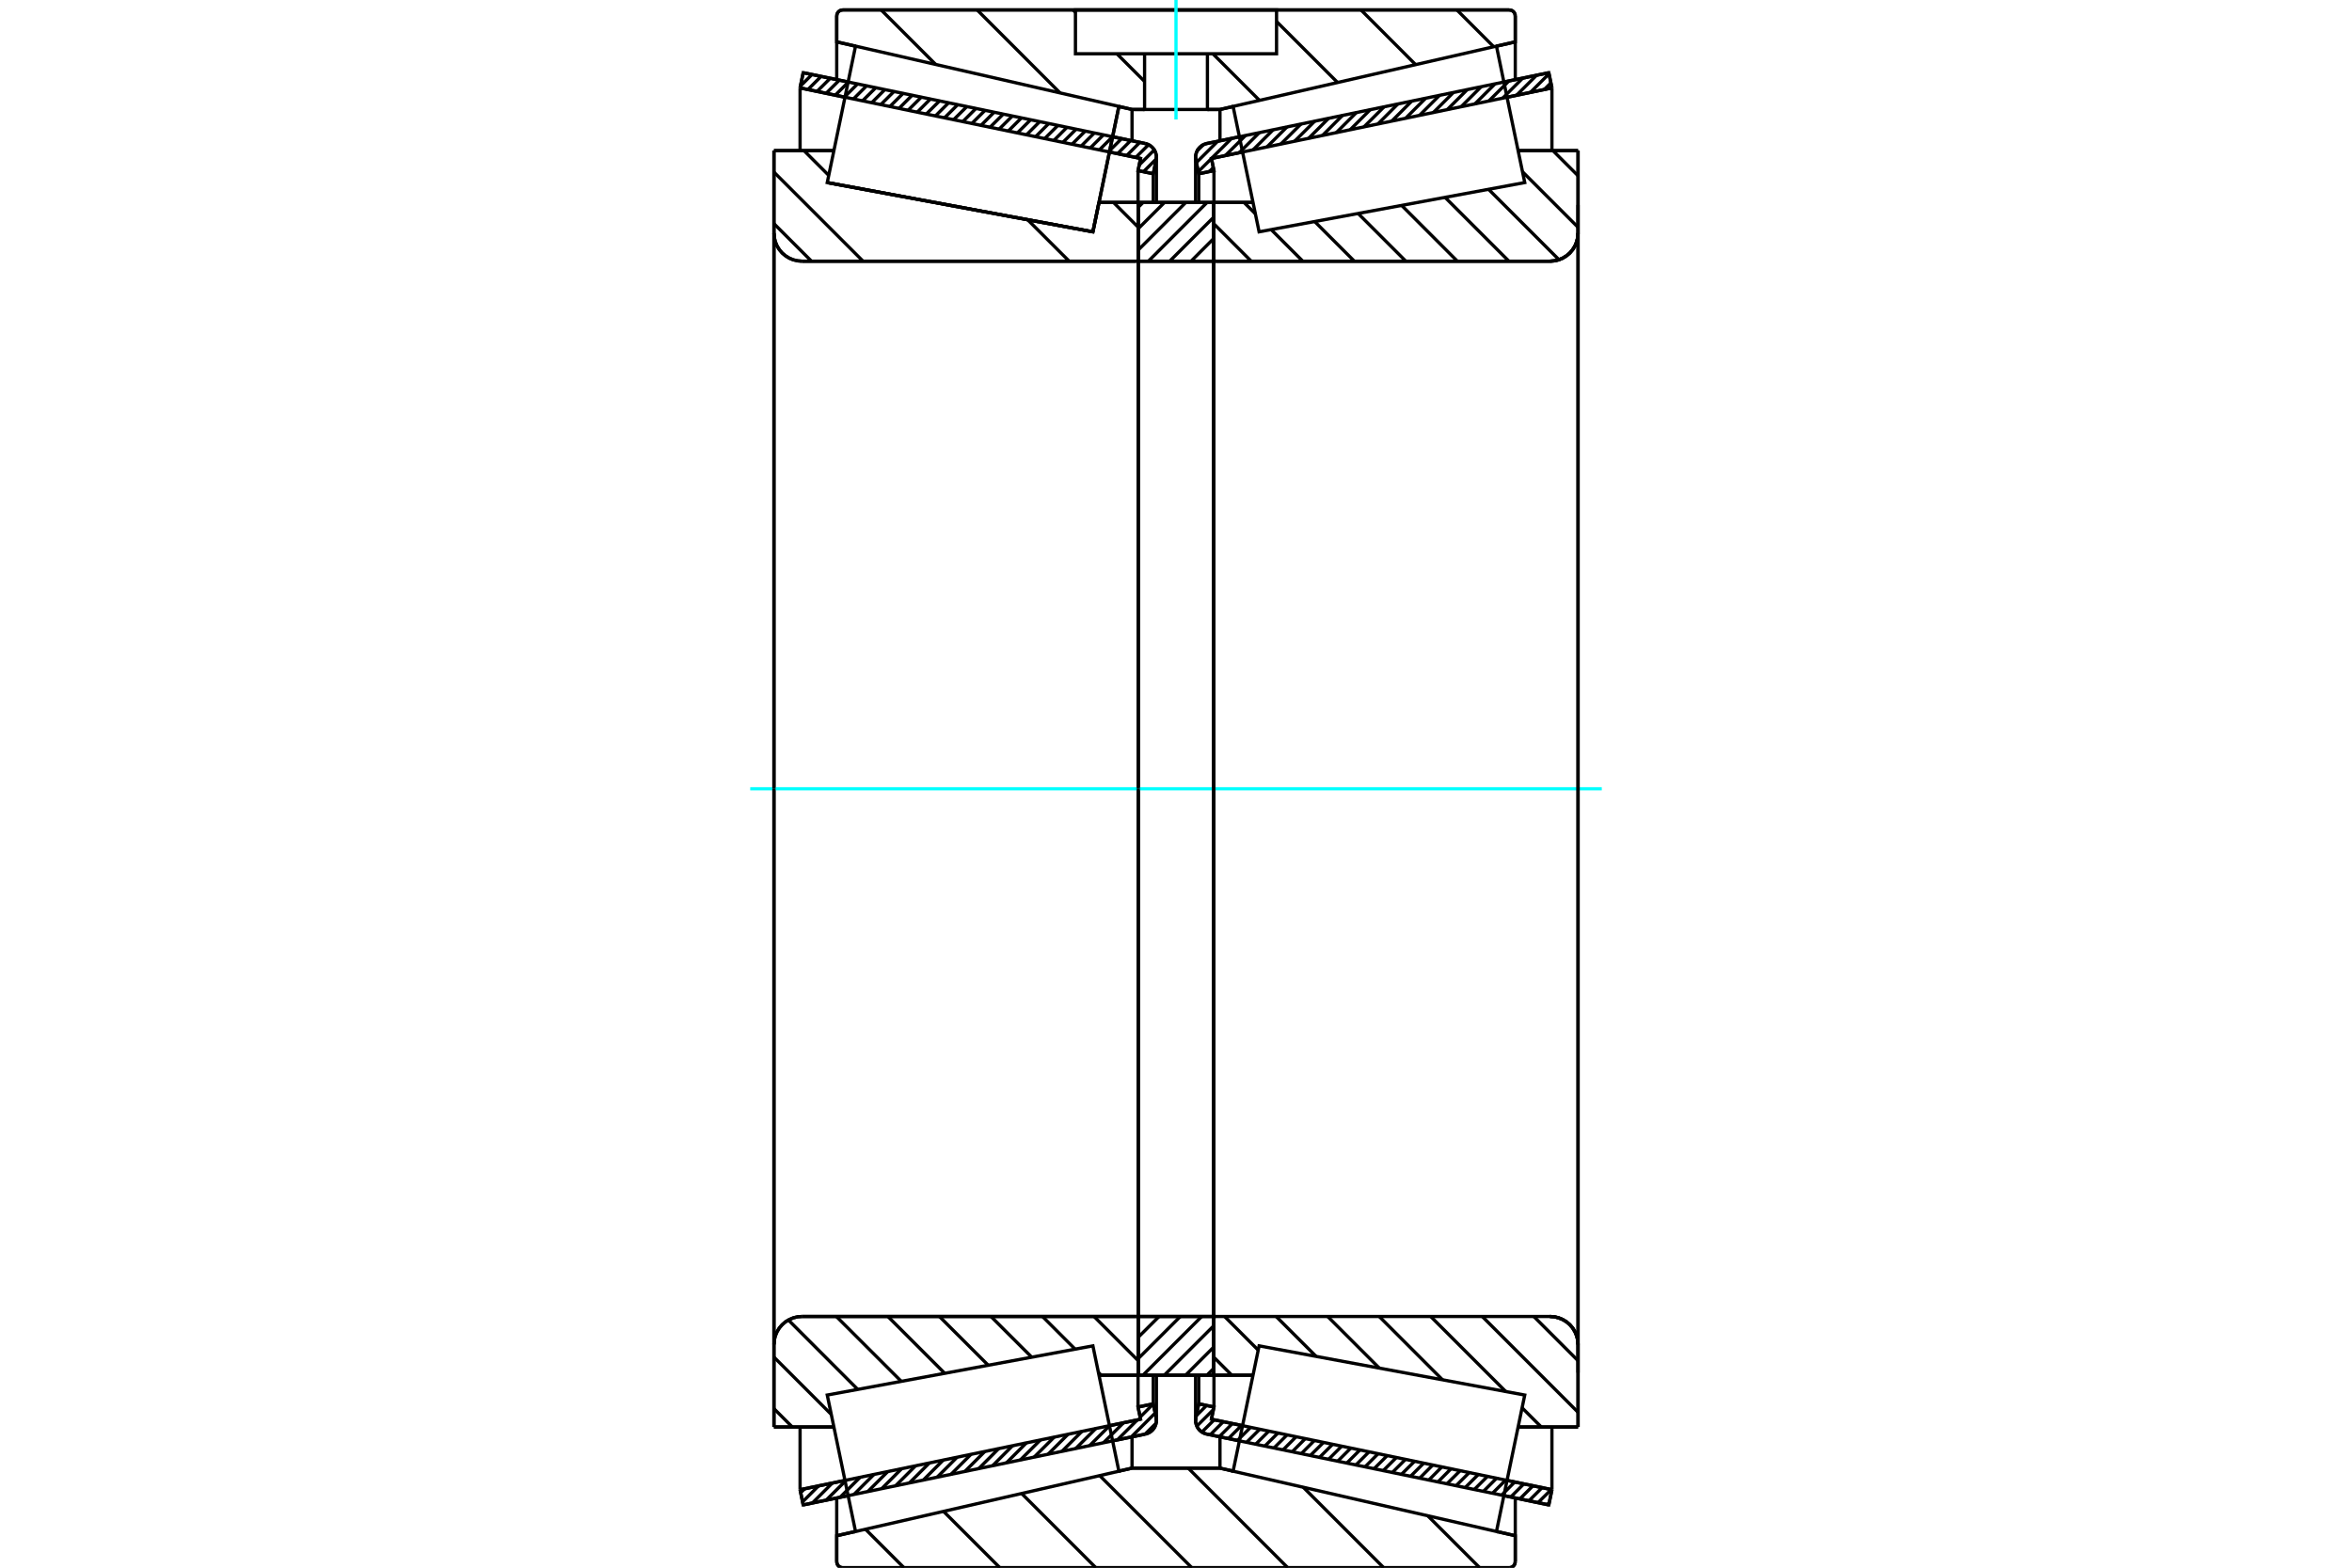 <?xml version="1.0" standalone="no"?>
<!DOCTYPE svg PUBLIC "-//W3C//DTD SVG 1.1//EN"
	"http://www.w3.org/Graphics/SVG/1.1/DTD/svg11.dtd">
<svg xmlns="http://www.w3.org/2000/svg" height="100%" width="100%" viewBox="0 0 36000 24000">
	<rect x="-1800" y="-1200" width="39600" height="26400" style="fill:#FFF"/>
	<g style="fill:none; fill-rule:evenodd" transform="matrix(1 0 0 1 0 0)">
		<g style="fill:none; stroke:#000; stroke-width:50; shape-rendering:geometricPrecision">
			<line x1="23706" y1="23039" x2="23019" y2="22897"/>
			<line x1="18971" y1="22059" x2="18471" y2="21955"/>
			<line x1="23754" y1="22806" x2="23706" y2="23039"/>
			<line x1="18542" y1="21727" x2="19019" y2="21826"/>
			<line x1="23067" y1="22664" x2="23754" y2="22806"/>
			<line x1="18581" y1="21540" x2="18542" y2="21727"/>
			<line x1="18348" y1="21492" x2="18581" y2="21540"/>
			<line x1="18304" y1="21702" x2="18348" y2="21492"/>
			<polyline points="18304,21702 18301,21723 18300,21745 18302,21778 18310,21809 18322,21840 18338,21868 18359,21893 18383,21915 18410,21932 18440,21946 18471,21955"/>
			<line x1="18471" y1="2197" x2="18971" y2="2094"/>
			<line x1="23019" y1="1255" x2="23706" y2="1113"/>
			<polyline points="18471,2197 18440,2206 18410,2220 18383,2238 18359,2260 18338,2285 18322,2313 18310,2343 18302,2375 18300,2407 18301,2429 18304,2450"/>
			<line x1="18348" y1="2660" x2="18304" y2="2450"/>
			<line x1="18581" y1="2612" x2="18348" y2="2660"/>
			<line x1="18542" y1="2426" x2="18581" y2="2612"/>
			<line x1="23754" y1="1346" x2="23067" y2="1489"/>
			<line x1="19019" y1="2327" x2="18542" y2="2426"/>
			<line x1="23706" y1="1113" x2="23754" y2="1346"/>
			<line x1="18348" y1="21052" x2="18348" y2="21492"/>
			<line x1="18348" y1="2660" x2="18348" y2="3101"/>
			<line x1="18581" y1="21052" x2="18581" y2="21540"/>
			<line x1="18581" y1="2612" x2="18581" y2="3100"/>
			<line x1="23754" y1="21846" x2="23754" y2="22806"/>
			<line x1="23754" y1="1346" x2="23754" y2="2306"/>
			<line x1="18300" y1="21053" x2="18300" y2="21745"/>
			<line x1="18300" y1="2407" x2="18300" y2="3099"/>
			<line x1="17529" y1="21955" x2="17029" y2="22059"/>
			<line x1="12981" y1="22897" x2="12294" y2="23039"/>
			<polyline points="17529,21955 17560,21946 17590,21932 17617,21915 17641,21893 17662,21868 17678,21840 17690,21809 17698,21778 17700,21745 17699,21723 17696,21702"/>
			<line x1="17652" y1="21492" x2="17696" y2="21702"/>
			<line x1="17419" y1="21540" x2="17652" y2="21492"/>
			<line x1="17458" y1="21727" x2="17419" y2="21540"/>
			<line x1="12246" y1="22806" x2="12933" y2="22664"/>
			<line x1="16981" y1="21826" x2="17458" y2="21727"/>
			<line x1="12294" y1="23039" x2="12246" y2="22806"/>
			<line x1="12294" y1="1113" x2="12981" y2="1255"/>
			<line x1="17029" y1="2094" x2="17529" y2="2197"/>
			<line x1="12246" y1="1346" x2="12294" y2="1113"/>
			<line x1="17458" y1="2426" x2="16981" y2="2327"/>
			<line x1="12933" y1="1489" x2="12246" y2="1346"/>
			<line x1="17419" y1="2612" x2="17458" y2="2426"/>
			<line x1="17652" y1="2660" x2="17419" y2="2612"/>
			<line x1="17696" y1="2450" x2="17652" y2="2660"/>
			<polyline points="17696,2450 17699,2429 17700,2407 17698,2375 17690,2343 17678,2313 17662,2285 17641,2260 17617,2238 17590,2220 17560,2206 17529,2197"/>
			<line x1="17419" y1="3100" x2="17419" y2="2612"/>
			<line x1="17419" y1="21540" x2="17419" y2="21052"/>
			<line x1="12246" y1="2306" x2="12246" y2="1346"/>
			<line x1="12246" y1="22806" x2="12246" y2="21846"/>
			<line x1="17652" y1="3101" x2="17652" y2="2660"/>
			<line x1="17652" y1="21492" x2="17652" y2="21052"/>
			<line x1="17700" y1="3099" x2="17700" y2="2407"/>
			<line x1="17700" y1="21745" x2="17700" y2="21053"/>
			<line x1="18577" y1="3099" x2="19179" y2="3099"/>
			<polyline points="18577,3968 18577,3973 18578,3978 18580,3982 18583,3986 18586,3990 18590,3993 18594,3995 18598,3997 18603,3998 18608,3999"/>
			<line x1="23723" y1="3999" x2="18608" y2="3999"/>
			<polyline points="23723,3999 23791,3993 23857,3978 23919,3952 23977,3916 24028,3873 24072,3821 24107,3764 24133,3701 24149,3635 24154,3568"/>
			<line x1="24154" y1="2306" x2="24154" y2="3568"/>
			<line x1="24154" y1="2306" x2="23236" y2="2306"/>
			<line x1="24154" y1="21846" x2="23236" y2="21846"/>
			<line x1="24154" y1="20584" x2="24154" y2="21846"/>
			<polyline points="24154,20584 24149,20517 24133,20451 24107,20389 24072,20331 24028,20280 23977,20236 23919,20201 23857,20175 23791,20159 23723,20154"/>
			<polyline points="18608,20154 18603,20154 18598,20155 18594,20157 18590,20159 18586,20163 18583,20166 18580,20170 18578,20175 18577,20180 18577,20184"/>
			<line x1="19179" y1="21053" x2="18577" y2="21053"/>
			<line x1="23236" y1="2815" x2="23236" y2="2814"/>
			<line x1="23236" y1="21339" x2="23236" y2="21338"/>
			<polyline points="18577,3968 18577,3973 18578,3978 18580,3982 18583,3986 18586,3990 18590,3993 18594,3995 18598,3997 18603,3998 18608,3999"/>
			<polyline points="18608,20154 18603,20154 18598,20155 18594,20157 18590,20159 18586,20163 18583,20166 18580,20170 18578,20175 18577,20180 18577,20184"/>
			<polyline points="23723,3999 23791,3993 23857,3978 23919,3952 23977,3916 24028,3873 24072,3821 24107,3764 24133,3701 24149,3635 24154,3568"/>
			<polyline points="24154,20584 24149,20517 24133,20451 24107,20389 24072,20331 24028,20280 23977,20236 23919,20201 23857,20175 23791,20159 23723,20154"/>
			<line x1="17423" y1="21053" x2="16821" y2="21053"/>
			<polyline points="17423,20184 17423,20180 17422,20175 17420,20170 17417,20166 17414,20163 17410,20159 17406,20157 17402,20155 17397,20154 17392,20154"/>
			<line x1="12277" y1="20154" x2="17392" y2="20154"/>
			<polyline points="12277,20154 12209,20159 12143,20175 12081,20201 12023,20236 11972,20280 11928,20331 11893,20389 11867,20451 11851,20517 11846,20584"/>
			<line x1="11846" y1="21846" x2="11846" y2="20584"/>
			<line x1="11846" y1="21846" x2="12764" y2="21846"/>
			<line x1="12662" y1="2795" x2="12662" y2="2795"/>
			<line x1="11846" y1="2306" x2="12764" y2="2306"/>
			<line x1="11846" y1="3568" x2="11846" y2="2306"/>
			<polyline points="11846,3568 11851,3635 11867,3701 11893,3764 11928,3821 11972,3873 12023,3916 12081,3952 12143,3978 12209,3993 12277,3999"/>
			<line x1="17392" y1="3999" x2="12277" y2="3999"/>
			<polyline points="17392,3999 17397,3998 17402,3997 17406,3995 17410,3993 17414,3990 17417,3986 17420,3982 17422,3978 17423,3973 17423,3968"/>
			<line x1="16821" y1="3099" x2="17423" y2="3099"/>
			<line x1="16728" y1="3549" x2="16821" y2="3099"/>
			<line x1="12662" y1="2795" x2="16728" y2="3549"/>
			<line x1="12764" y1="21338" x2="12764" y2="21339"/>
			<line x1="12764" y1="2814" x2="12764" y2="2814"/>
			<line x1="11846" y1="20584" x2="11846" y2="3568"/>
			<line x1="23100" y1="24000" x2="12900" y2="24000"/>
			<polyline points="23100,24000 23115,23999 23129,23995 23142,23990 23155,23982 23166,23973 23175,23962 23183,23950 23188,23936 23191,23922 23193,23908"/>
			<line x1="23193" y1="23511" x2="23193" y2="23908"/>
			<line x1="18673" y1="22476" x2="18875" y2="22522"/>
			<line x1="22905" y1="23445" x2="23193" y2="23511"/>
			<line x1="17327" y1="22476" x2="18673" y2="22476"/>
			<line x1="12807" y1="23511" x2="13095" y2="23445"/>
			<line x1="17125" y1="22522" x2="17327" y2="22476"/>
			<line x1="12807" y1="23908" x2="12807" y2="23511"/>
			<polyline points="12807,23908 12809,23922 12812,23936 12817,23950 12825,23962 12834,23973 12845,23982 12858,23990 12871,23995 12885,23999 12900,24000"/>
			<line x1="12900" y1="152" x2="23100" y2="152"/>
			<polyline points="12900,152 12885,154 12871,157 12858,162 12845,170 12834,179 12825,190 12817,203 12812,216 12809,230 12807,245"/>
			<line x1="12807" y1="641" x2="12807" y2="245"/>
			<line x1="17327" y1="1676" x2="17125" y2="1630"/>
			<line x1="13095" y1="707" x2="12807" y2="641"/>
			<line x1="18673" y1="1676" x2="18481" y2="1676"/>
			<line x1="17519" y1="1676" x2="17327" y2="1676"/>
			<line x1="23193" y1="641" x2="22905" y2="707"/>
			<line x1="18875" y1="1630" x2="18673" y2="1676"/>
			<line x1="23193" y1="245" x2="23193" y2="641"/>
			<polyline points="23193,245 23191,230 23188,216 23183,203 23175,190 23166,179 23155,170 23142,162 23129,157 23115,154 23100,152"/>
			<line x1="17327" y1="21996" x2="17327" y2="22476"/>
			<line x1="17327" y1="1676" x2="17327" y2="2157"/>
			<line x1="18673" y1="21996" x2="18673" y2="22476"/>
			<line x1="18673" y1="1676" x2="18673" y2="2157"/>
			<line x1="12807" y1="22932" x2="12807" y2="23511"/>
			<line x1="12807" y1="641" x2="12807" y2="1221"/>
			<line x1="23193" y1="22932" x2="23193" y2="23511"/>
			<line x1="23193" y1="641" x2="23193" y2="1221"/>
			<line x1="17423" y1="20154" x2="18577" y2="20154"/>
			<line x1="17423" y1="21053" x2="17423" y2="20154"/>
			<line x1="18577" y1="21053" x2="17423" y2="21053"/>
			<line x1="18577" y1="20154" x2="18577" y2="21053"/>
			<line x1="18577" y1="3999" x2="17423" y2="3999"/>
			<line x1="18577" y1="3099" x2="18577" y2="3999"/>
			<line x1="17423" y1="3099" x2="18577" y2="3099"/>
			<line x1="17423" y1="3999" x2="17423" y2="3099"/>
			<line x1="18577" y1="3999" x2="18577" y2="20154"/>
			<line x1="17423" y1="3999" x2="17423" y2="20154"/>
		</g>
		<g style="fill:none; stroke:#0FF; stroke-width:50; shape-rendering:geometricPrecision">
			<line x1="11483" y1="12076" x2="24517" y2="12076"/>
		</g>
		<g style="fill:none; stroke:#000; stroke-width:50; shape-rendering:geometricPrecision">
			<line x1="22299" y1="152" x2="22863" y2="716"/>
			<line x1="20831" y1="152" x2="21668" y2="990"/>
			<line x1="19362" y1="152" x2="19362" y2="152"/>
			<line x1="19539" y1="329" x2="20473" y2="1263"/>
			<line x1="17893" y1="152" x2="17893" y2="152"/>
			<line x1="18564" y1="823" x2="19278" y2="1537"/>
			<line x1="16425" y1="152" x2="16461" y2="189"/>
			<line x1="17095" y1="823" x2="17519" y2="1247"/>
			<line x1="14956" y1="152" x2="16227" y2="1424"/>
			<line x1="13487" y1="152" x2="14322" y2="987"/>
			<line x1="21853" y1="23205" x2="22648" y2="24000"/>
			<line x1="19948" y1="22769" x2="21179" y2="24000"/>
			<line x1="18187" y1="22476" x2="19710" y2="24000"/>
			<line x1="16832" y1="22590" x2="18242" y2="24000"/>
			<line x1="15637" y1="22864" x2="16773" y2="24000"/>
			<line x1="14442" y1="23138" x2="15304" y2="24000"/>
			<line x1="13247" y1="23411" x2="13836" y2="24000"/>
			<line x1="18000" y1="152" x2="23100" y2="152"/>
			<polyline points="23193,245 23191,230 23188,216 23183,203 23175,190 23166,179 23155,170 23142,162 23129,157 23115,154 23100,152"/>
			<polyline points="23193,245 23193,641 22905,707"/>
			<polyline points="18875,1630 18673,1676 18481,1676"/>
			<polyline points="18000,152 12900,152 12885,154 12871,157 12858,162 12845,170 12834,179 12825,190 12817,203 12812,216 12809,230 12807,245 12807,641 13095,707"/>
			<polyline points="17125,1630 17327,1676 17519,1676"/>
			<polyline points="18000,22476 17327,22476 17125,22522"/>
			<polyline points="13095,23445 12807,23511 12807,23908 12809,23922 12812,23936 12817,23950 12825,23962 12834,23973 12845,23982 12858,23990 12871,23995 12885,23999 12900,24000 18000,24000"/>
			<polyline points="18000,22476 18673,22476 18875,22522"/>
			<polyline points="22905,23445 23193,23511 23193,23908"/>
			<polyline points="23100,24000 23115,23999 23129,23995 23142,23990 23155,23982 23166,23973 23175,23962 23183,23950 23188,23936 23191,23922 23193,23908"/>
			<line x1="23100" y1="24000" x2="18000" y2="24000"/>
			<line x1="17043" y1="3099" x2="17423" y2="3480"/>
			<line x1="16698" y1="3543" x2="16698" y2="3543"/>
			<line x1="15729" y1="3364" x2="16365" y2="3999"/>
			<line x1="14761" y1="3184" x2="14761" y2="3184"/>
			<line x1="13793" y1="3005" x2="13793" y2="3005"/>
			<line x1="12825" y1="2825" x2="12825" y2="2825"/>
			<line x1="12306" y1="2306" x2="12685" y2="2685"/>
			<line x1="11846" y1="2635" x2="13210" y2="3999"/>
			<line x1="11846" y1="3424" x2="12421" y2="3999"/>
			<line x1="16745" y1="20154" x2="17423" y2="20832"/>
			<line x1="16812" y1="21010" x2="16855" y2="21053"/>
			<line x1="15956" y1="20154" x2="16456" y2="20654"/>
			<line x1="15167" y1="20154" x2="15791" y2="20777"/>
			<line x1="14378" y1="20154" x2="15126" y2="20901"/>
			<line x1="13590" y1="20154" x2="14460" y2="21024"/>
			<line x1="12801" y1="20154" x2="13795" y2="21147"/>
			<line x1="12067" y1="20208" x2="13129" y2="21271"/>
			<line x1="11846" y1="20776" x2="12724" y2="21654"/>
			<line x1="11846" y1="21565" x2="12127" y2="21846"/>
			<polyline points="17423,12076 17423,3099 17423,3968"/>
			<polyline points="17392,3999 17397,3998 17402,3997 17406,3995 17410,3993 17414,3990 17417,3986 17420,3982 17422,3978 17423,3973 17423,3968"/>
			<line x1="17392" y1="3999" x2="12277" y2="3999"/>
			<polyline points="11846,3568 11851,3635 11867,3701 11893,3764 11928,3821 11972,3873 12023,3916 12081,3952 12143,3978 12209,3993 12277,3999"/>
			<line x1="11846" y1="3568" x2="11846" y2="2306"/>
			<line x1="11846" y1="3568" x2="11846" y2="12076"/>
			<line x1="11846" y1="2306" x2="12764" y2="2306"/>
			<line x1="16821" y1="3099" x2="17423" y2="3099"/>
			<line x1="17423" y1="21053" x2="16821" y2="21053"/>
			<line x1="12764" y1="21846" x2="11846" y2="21846"/>
			<line x1="11846" y1="12076" x2="11846" y2="20584"/>
			<line x1="11846" y1="21846" x2="11846" y2="20584"/>
			<polyline points="12277,20154 12209,20159 12143,20175 12081,20201 12023,20236 11972,20280 11928,20331 11893,20389 11867,20451 11851,20517 11846,20584"/>
			<line x1="12277" y1="20154" x2="17392" y2="20154"/>
			<polyline points="17423,20184 17423,20180 17422,20175 17420,20170 17417,20166 17414,20163 17410,20159 17406,20157 17402,20155 17397,20154 17392,20154"/>
			<polyline points="17423,20184 17423,21053 17423,12076"/>
			<line x1="23769" y1="2306" x2="24154" y2="2691"/>
			<line x1="23303" y1="2629" x2="24154" y2="3480"/>
			<line x1="22784" y1="2898" x2="23862" y2="3976"/>
			<line x1="22118" y1="3021" x2="23096" y2="3999"/>
			<line x1="21453" y1="3144" x2="22307" y2="3999"/>
			<line x1="20787" y1="3268" x2="21518" y2="3999"/>
			<line x1="20122" y1="3391" x2="20730" y2="3999"/>
			<line x1="19041" y1="3099" x2="19215" y2="3273"/>
			<line x1="19456" y1="3514" x2="19941" y2="3999"/>
			<line x1="18577" y1="3424" x2="19152" y2="3999"/>
			<line x1="23476" y1="20154" x2="24154" y2="20832"/>
			<line x1="22687" y1="20154" x2="24154" y2="21621"/>
			<line x1="21898" y1="20154" x2="23048" y2="21304"/>
			<line x1="23297" y1="21552" x2="23591" y2="21846"/>
			<line x1="21110" y1="20154" x2="22080" y2="21124"/>
			<line x1="20321" y1="20154" x2="21112" y2="20945"/>
			<line x1="19532" y1="20154" x2="20144" y2="20765"/>
			<line x1="18743" y1="20154" x2="19258" y2="20669"/>
			<line x1="18577" y1="20776" x2="18854" y2="21053"/>
			<polyline points="18577,12076 18577,3099 18577,3968 18577,3973 18578,3978 18580,3982 18583,3986 18586,3990 18590,3993 18594,3995 18598,3997 18603,3998 18608,3999 23723,3999 23791,3993 23857,3978 23919,3952 23977,3916 24028,3873 24072,3821 24107,3764 24133,3701 24149,3635 24154,3568 24154,2306"/>
			<line x1="24154" y1="3568" x2="24154" y2="12076"/>
			<line x1="24154" y1="2306" x2="23236" y2="2306"/>
			<line x1="19179" y1="3099" x2="18577" y2="3099"/>
			<line x1="18577" y1="21053" x2="19179" y2="21053"/>
			<line x1="23236" y1="21846" x2="24154" y2="21846"/>
			<line x1="24154" y1="12076" x2="24154" y2="20584"/>
			<polyline points="24154,21846 24154,20584 24149,20517 24133,20451 24107,20389 24072,20331 24028,20280 23977,20236 23919,20201 23857,20175 23791,20159 23723,20154 18608,20154 18603,20154 18598,20155 18594,20157 18590,20159 18586,20163 18583,20166 18580,20170 18578,20175 18577,20180 18577,20184 18577,21053 18577,12076"/>
			<line x1="18577" y1="20949" x2="18473" y2="21053"/>
			<line x1="18577" y1="20623" x2="18147" y2="21053"/>
			<line x1="18577" y1="20297" x2="17821" y2="21053"/>
			<line x1="18394" y1="20154" x2="17494" y2="21053"/>
			<line x1="18067" y1="20154" x2="17423" y2="20798"/>
			<line x1="17741" y1="20154" x2="17423" y2="20471"/>
			<line x1="18577" y1="3978" x2="18556" y2="3999"/>
			<line x1="18577" y1="3651" x2="18230" y2="3999"/>
			<line x1="18577" y1="3325" x2="17903" y2="3999"/>
			<line x1="18476" y1="3099" x2="17577" y2="3999"/>
			<line x1="18150" y1="3099" x2="17423" y2="3826"/>
			<line x1="17824" y1="3099" x2="17423" y2="3500"/>
			<line x1="17497" y1="3099" x2="17423" y2="3173"/>
			<polyline points="17423,3999 17423,3099 18577,3099 18577,3999 17423,3999"/>
			<polyline points="17423,20154 18577,20154 18577,21053 17423,21053 17423,20154"/>
			<polyline points="18000,1676 18481,1676 18481,823 19539,823 19539,152 16461,152 16461,823 17519,823 18481,823"/>
			<polyline points="17519,823 17519,1676 18000,1676"/>
		</g>
		<g style="fill:none; stroke:#0FF; stroke-width:50; shape-rendering:geometricPrecision">
			<line x1="18000" y1="1829" x2="18000" y2="0"/>
		</g>
		<g style="fill:none; stroke:#000; stroke-width:50; shape-rendering:geometricPrecision">
			<line x1="24154" y1="21015" x2="24154" y2="3137"/>
			<line x1="18577" y1="20184" x2="18577" y2="3968"/>
			<polyline points="16927,2589 16728,3549 12662,2795 12662,2795"/>
			<polyline points="17126,1629 17126,1629 16927,2589"/>
			<polyline points="16927,21563 17126,22523 13095,23446 12879,22402 12662,21357 16728,20604 16927,21563"/>
			<polyline points="16927,2589 16728,3549 12662,2795 12879,1751 13095,706 17126,1629 16927,2589"/>
			<polyline points="19073,21563 19272,20604 23338,21357 23121,22402 22905,23446 18874,22523 19073,21563"/>
			<polyline points="19073,2589 18874,1629 22905,706 23121,1751 23338,2795 19272,3549 19073,2589"/>
			<line x1="17696" y1="21787" x2="17527" y2="21955"/>
			<line x1="17681" y1="21633" x2="17315" y2="21999"/>
			<line x1="17652" y1="21494" x2="17451" y2="21695"/>
			<line x1="17409" y1="21737" x2="17103" y2="22043"/>
			<line x1="17442" y1="21536" x2="17422" y2="21556"/>
			<line x1="17197" y1="21781" x2="16890" y2="22087"/>
			<line x1="16985" y1="21825" x2="16678" y2="22131"/>
			<line x1="16773" y1="21869" x2="16466" y2="22175"/>
			<line x1="16560" y1="21913" x2="16254" y2="22219"/>
			<line x1="16348" y1="21957" x2="16042" y2="22263"/>
			<line x1="16136" y1="22001" x2="15829" y2="22307"/>
			<line x1="15924" y1="22045" x2="15617" y2="22351"/>
			<line x1="15711" y1="22088" x2="15405" y2="22395"/>
			<line x1="15499" y1="22132" x2="15193" y2="22439"/>
			<line x1="15287" y1="22176" x2="14981" y2="22483"/>
			<line x1="15075" y1="22220" x2="14768" y2="22527"/>
			<line x1="14863" y1="22264" x2="14556" y2="22571"/>
			<line x1="14650" y1="22308" x2="14344" y2="22615"/>
			<line x1="14438" y1="22352" x2="14132" y2="22659"/>
			<line x1="14226" y1="22396" x2="13919" y2="22703"/>
			<line x1="14014" y1="22440" x2="13707" y2="22747"/>
			<line x1="13801" y1="22484" x2="13495" y2="22791"/>
			<line x1="13589" y1="22528" x2="13283" y2="22834"/>
			<line x1="13377" y1="22572" x2="13071" y2="22878"/>
			<line x1="13165" y1="22616" x2="12858" y2="22922"/>
			<line x1="12953" y1="22660" x2="12646" y2="22966"/>
			<line x1="12740" y1="22704" x2="12434" y2="23010"/>
			<line x1="12528" y1="22748" x2="12284" y2="22992"/>
			<line x1="12316" y1="22792" x2="12255" y2="22852"/>
			<line x1="17655" y1="2644" x2="17642" y2="2658"/>
			<line x1="17698" y1="2433" x2="17502" y2="2629"/>
			<line x1="17668" y1="2295" x2="17437" y2="2526"/>
			<line x1="17580" y1="2215" x2="17384" y2="2410"/>
			<line x1="17446" y1="2180" x2="17245" y2="2382"/>
			<line x1="17307" y1="2151" x2="17106" y2="2353"/>
			<line x1="17168" y1="2122" x2="16966" y2="2324"/>
			<line x1="17028" y1="2094" x2="16827" y2="2295"/>
			<line x1="16889" y1="2065" x2="16687" y2="2266"/>
			<line x1="16749" y1="2036" x2="16548" y2="2237"/>
			<line x1="16610" y1="2007" x2="16409" y2="2208"/>
			<line x1="16471" y1="1978" x2="16269" y2="2179"/>
			<line x1="16331" y1="1949" x2="16130" y2="2151"/>
			<line x1="16192" y1="1920" x2="15990" y2="2122"/>
			<line x1="16052" y1="1891" x2="15851" y2="2093"/>
			<line x1="15913" y1="1863" x2="15712" y2="2064"/>
			<line x1="15774" y1="1834" x2="15572" y2="2035"/>
			<line x1="15634" y1="1805" x2="15433" y2="2006"/>
			<line x1="15495" y1="1776" x2="15293" y2="1977"/>
			<line x1="15355" y1="1747" x2="15154" y2="1948"/>
			<line x1="15216" y1="1718" x2="15015" y2="1920"/>
			<line x1="15077" y1="1689" x2="14875" y2="1891"/>
			<line x1="14937" y1="1661" x2="14736" y2="1862"/>
			<line x1="14798" y1="1632" x2="14596" y2="1833"/>
			<line x1="14658" y1="1603" x2="14457" y2="1804"/>
			<line x1="14519" y1="1574" x2="14318" y2="1775"/>
			<line x1="14380" y1="1545" x2="14178" y2="1746"/>
			<line x1="14240" y1="1516" x2="14039" y2="1718"/>
			<line x1="14101" y1="1487" x2="13899" y2="1689"/>
			<line x1="13961" y1="1458" x2="13760" y2="1660"/>
			<line x1="13822" y1="1430" x2="13621" y2="1631"/>
			<line x1="13683" y1="1401" x2="13481" y2="1602"/>
			<line x1="13543" y1="1372" x2="13342" y2="1573"/>
			<line x1="13404" y1="1343" x2="13202" y2="1544"/>
			<line x1="13264" y1="1314" x2="13063" y2="1515"/>
			<line x1="13125" y1="1285" x2="12924" y2="1487"/>
			<line x1="12986" y1="1256" x2="12784" y2="1458"/>
			<line x1="12846" y1="1228" x2="12645" y2="1429"/>
			<line x1="12707" y1="1199" x2="12505" y2="1400"/>
			<line x1="12567" y1="1170" x2="12366" y2="1371"/>
			<line x1="12428" y1="1141" x2="12252" y2="1317"/>
			<polyline points="12246,1346 12294,1113 17529,2197"/>
			<polyline points="17696,2450 17700,2417 17699,2384 17692,2351 17681,2319 17665,2289 17644,2263 17620,2240 17592,2221 17562,2207 17529,2197"/>
			<polyline points="17696,2450 17652,2660 17419,2612 17458,2426 12246,1346"/>
			<polyline points="12246,22806 17458,21727 17419,21540 17652,21492 17696,21702"/>
			<polyline points="17529,21955 17562,21946 17592,21931 17620,21912 17644,21889 17665,21863 17681,21833 17692,21802 17699,21769 17700,21735 17696,21702"/>
			<polyline points="17529,21955 12294,23039 12246,22806"/>
			<line x1="23714" y1="23001" x2="23681" y2="23034"/>
			<line x1="23743" y1="22804" x2="23541" y2="23005"/>
			<line x1="23603" y1="22775" x2="23402" y2="22976"/>
			<line x1="23464" y1="22746" x2="23263" y2="22947"/>
			<line x1="23324" y1="22717" x2="23123" y2="22919"/>
			<line x1="23185" y1="22688" x2="22984" y2="22890"/>
			<line x1="23046" y1="22659" x2="22844" y2="22861"/>
			<line x1="22906" y1="22631" x2="22705" y2="22832"/>
			<line x1="22767" y1="22602" x2="22566" y2="22803"/>
			<line x1="22627" y1="22573" x2="22426" y2="22774"/>
			<line x1="22488" y1="22544" x2="22287" y2="22745"/>
			<line x1="22349" y1="22515" x2="22147" y2="22716"/>
			<line x1="22209" y1="22486" x2="22008" y2="22688"/>
			<line x1="22070" y1="22457" x2="21869" y2="22659"/>
			<line x1="21930" y1="22428" x2="21729" y2="22630"/>
			<line x1="21791" y1="22400" x2="21590" y2="22601"/>
			<line x1="21652" y1="22371" x2="21450" y2="22572"/>
			<line x1="21512" y1="22342" x2="21311" y2="22543"/>
			<line x1="21373" y1="22313" x2="21172" y2="22514"/>
			<line x1="21233" y1="22284" x2="21032" y2="22485"/>
			<line x1="21094" y1="22255" x2="20893" y2="22457"/>
			<line x1="20955" y1="22226" x2="20753" y2="22428"/>
			<line x1="20815" y1="22198" x2="20614" y2="22399"/>
			<line x1="20676" y1="22169" x2="20475" y2="22370"/>
			<line x1="20536" y1="22140" x2="20335" y2="22341"/>
			<line x1="20397" y1="22111" x2="20196" y2="22312"/>
			<line x1="20258" y1="22082" x2="20056" y2="22283"/>
			<line x1="20118" y1="22053" x2="19917" y2="22255"/>
			<line x1="19979" y1="22024" x2="19778" y2="22226"/>
			<line x1="19839" y1="21995" x2="19638" y2="22197"/>
			<line x1="19700" y1="21967" x2="19499" y2="22168"/>
			<line x1="19561" y1="21938" x2="19359" y2="22139"/>
			<line x1="19421" y1="21909" x2="19220" y2="22110"/>
			<line x1="19282" y1="21880" x2="19080" y2="22081"/>
			<line x1="19142" y1="21851" x2="18941" y2="22052"/>
			<line x1="19003" y1="21822" x2="18802" y2="22024"/>
			<line x1="18864" y1="21793" x2="18662" y2="21995"/>
			<line x1="18724" y1="21765" x2="18523" y2="21966"/>
			<line x1="18585" y1="21736" x2="18396" y2="21924"/>
			<line x1="18573" y1="21579" x2="18319" y2="21833"/>
			<line x1="18467" y1="21517" x2="18310" y2="21674"/>
			<line x1="23738" y1="1269" x2="23637" y2="1370"/>
			<line x1="23709" y1="1130" x2="23425" y2="1414"/>
			<line x1="23519" y1="1152" x2="23213" y2="1458"/>
			<line x1="23307" y1="1196" x2="23001" y2="1502"/>
			<line x1="23095" y1="1240" x2="22788" y2="1546"/>
			<line x1="22883" y1="1284" x2="22576" y2="1590"/>
			<line x1="22671" y1="1328" x2="22364" y2="1634"/>
			<line x1="22458" y1="1372" x2="22152" y2="1678"/>
			<line x1="22246" y1="1416" x2="21940" y2="1722"/>
			<line x1="22034" y1="1459" x2="21727" y2="1766"/>
			<line x1="21822" y1="1503" x2="21515" y2="1810"/>
			<line x1="21609" y1="1547" x2="21303" y2="1854"/>
			<line x1="21397" y1="1591" x2="21091" y2="1898"/>
			<line x1="21185" y1="1635" x2="20878" y2="1942"/>
			<line x1="20973" y1="1679" x2="20666" y2="1986"/>
			<line x1="20761" y1="1723" x2="20454" y2="2030"/>
			<line x1="20548" y1="1767" x2="20242" y2="2074"/>
			<line x1="20336" y1="1811" x2="20030" y2="2118"/>
			<line x1="20124" y1="1855" x2="19817" y2="2161"/>
			<line x1="19912" y1="1899" x2="19605" y2="2205"/>
			<line x1="19699" y1="1943" x2="19393" y2="2249"/>
			<line x1="19487" y1="1987" x2="19181" y2="2293"/>
			<line x1="19275" y1="2031" x2="18969" y2="2337"/>
			<line x1="19063" y1="2075" x2="18756" y2="2381"/>
			<line x1="18571" y1="2566" x2="18511" y2="2626"/>
			<line x1="18851" y1="2119" x2="18544" y2="2425"/>
			<line x1="18543" y1="2427" x2="18341" y2="2628"/>
			<line x1="18638" y1="2163" x2="18312" y2="2489"/>
			<line x1="18416" y1="2217" x2="18324" y2="2309"/>
			<polyline points="23754,1346 23706,1113 18471,2197 18438,2207 18408,2221 18380,2240 18356,2263 18335,2289 18319,2319 18308,2351 18301,2384 18300,2417 18304,2450 18348,2660 18581,2612 18542,2426 23754,1346"/>
			<polyline points="23754,22806 18542,21727 18581,21540 18348,21492 18304,21702 18300,21735 18301,21769 18308,21802 18319,21833 18335,21863 18356,21889 18380,21912 18408,21931 18438,21946 18471,21955 23706,23039 23754,22806"/>
		</g>
	</g>
</svg>
